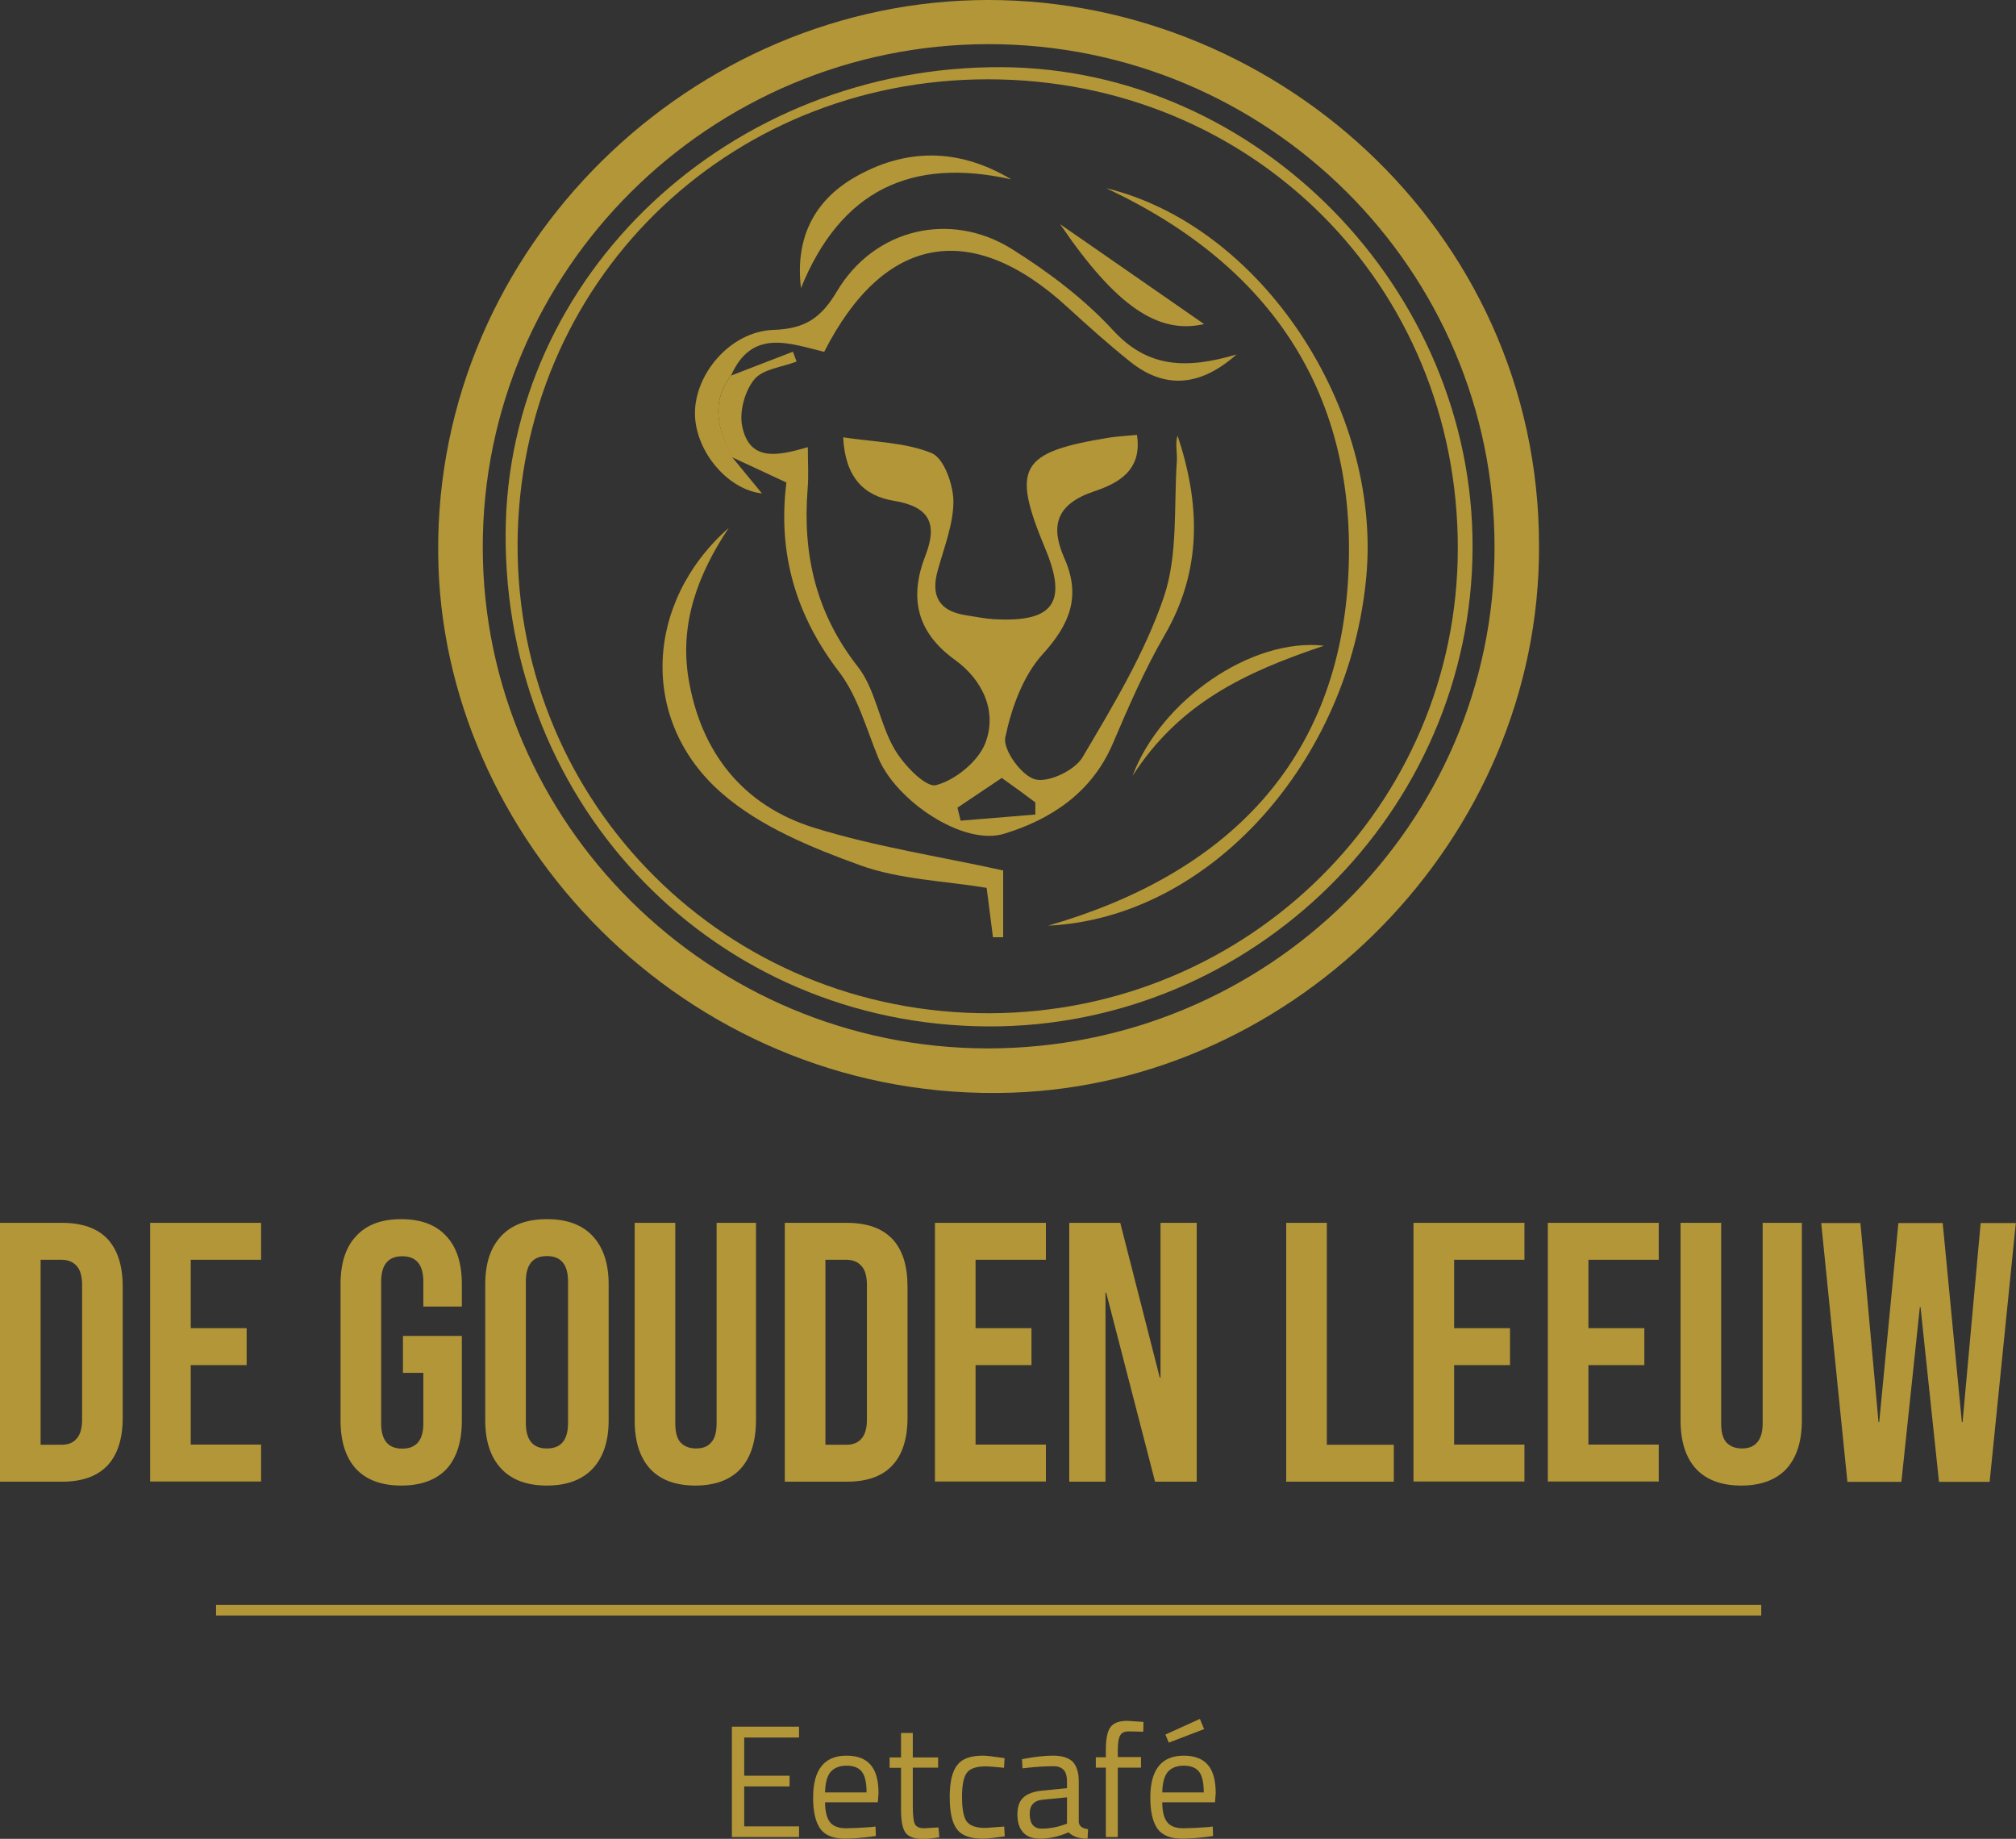 <?xml version="1.0" encoding="UTF-8"?> <!-- Generator: Adobe Illustrator 25.0.0, SVG Export Plug-In . SVG Version: 6.00 Build 0) --> <svg xmlns="http://www.w3.org/2000/svg" xmlns:xlink="http://www.w3.org/1999/xlink" version="1.1" id="Layer_1" x="0px" y="0px" viewBox="0 0 1146.7 1045.7" style="enable-background:new 0 0 1146.7 1045.7;" xml:space="preserve"><rect x="0" y="0" width="1146.7" height="1045.7" fill="#333333" stroke="none"/> <style type="text/css"> .st0{fill-rule:evenodd;clip-rule:evenodd;fill:#B39637;} .st1{fill:#B39637;} .st2{fill:#FFFFFF;stroke:#B39637;stroke-width:6;} </style> <g id="Laag_1"> <g id="_x3C_Group_x3E_"> <path id="_x3C_Compound_Path_x3E_" class="st0" d="M875.4,310.5C876,477,737.5,616.2,575,621.4C396,627.1,254.9,483.1,249.4,322.3 C243.5,146.7,387.2,4.5,554.2,0.1C721.3-4.3,875.5,129.5,875.4,310.5z M850.1,311.2c0-157.9-129-286.1-287.8-286.1 c-158.6,0.1-288,128.8-287.7,286.4c0.2,156.6,129,284.4,286.9,284.7C720.8,596.4,850.1,468.8,850.1,311.2z"></path> <path id="_x3C_Compound_Path_x3E__1_" class="st0" d="M561.8,583.7c-154.4-0.8-275-124.1-274.2-280.4 c0.8-146.9,127.5-266,282.3-265.1C715.2,39,838.1,164.3,837.6,311.4C837.2,461.4,712.5,584.4,561.8,583.7z M561.9,45.1 c-149.3,0-267,116.4-267.5,264.6C294,457.8,413.7,576.7,563,576.2c147.3-0.5,266.1-118.4,266.2-264.2 C829.4,162.1,712.2,45.1,561.9,45.1z"></path> <path id="_x3C_Compound_Path_x3E__2_" class="st0" d="M415.8,213.6c11.7-4.5,23.5-9.1,35.2-13.6c0.7,1.9,1.4,3.8,2.1,5.6 c-8.2,3.2-19.1,4.2-24,10.1c-5.4,6.5-8.6,18.2-7,26.4c4.1,20.8,20.4,17.1,37.4,12.2c0,8.6,0.5,16-0.1,23.4 c-3,37.3,4.6,70.9,28.5,101.4c10.2,13,12.3,32.2,20.9,46.9c5.2,9,17.8,22,23.6,20.5c11-2.9,23.9-13.4,28-23.8 c7.1-18.3-1.7-36.3-17.3-47.5c-22.1-16-25.9-35.7-16.7-59.3c7.1-18.3,2.1-27.8-17.9-31.1c-17.4-2.8-27.8-13.7-28.9-36.1 c17.8,2.7,35.3,2.8,50.4,9c6.9,2.9,12.2,17.8,12.3,27.3c0,13.1-5.3,26.3-8.9,39.3c-4.2,14.9,1,23.3,16.2,25.6 c5.2,0.8,10.4,1.9,15.6,2.2c34,2,42.2-9.4,29.3-40.2c-19.3-46.3-14.5-54.7,36.2-63c5-0.8,10.1-1,16-1.6c3.3,21-12,28-24.6,32.2 c-21.4,7.3-24.8,19.6-16.7,37.9c9.5,21.5,3.4,37.3-12.3,54.6c-11.2,12.3-17.8,30.6-21.3,47.4c-1.4,7,9.3,21.8,17,23.8 c7.6,2,22.5-5.1,26.9-12.5c17.4-29.4,35.4-59.2,46.3-91.2c8.1-23.9,5.6-51.4,7.4-77.4c0.3-4.7-1.1-9.6,0.4-14.4 c12.8,38.5,14.2,76.1-7.2,113.2c-11.5,19.8-20.7,41-29.7,62.1c-11.9,27.8-35.2,43-61.6,51.1c-23.5,7.3-61.9-19-71.8-43.3 c-6.8-16.6-11.7-35-22.3-48.8c-24.7-32.3-34.9-67.5-29.9-107.6c-11-5.1-21.1-9.9-31.2-14.5C408.6,244.5,403.9,229.2,415.8,213.6z M569.8,442.4c-9.1,6.1-17.2,11.5-25.2,16.9c0.6,2.5,1.2,4.9,1.8,7.4c14.2-1.2,28.3-2.3,42.5-3.5c0-2.3,0-4.6,0-6.9 C583.2,452,577.4,447.8,569.8,442.4z"></path> <path id="_x3C_Path_x3E_" class="st1" d="M596.2,526.4C697.9,497,762.1,432.8,767,325.6c4.6-99.5-42.1-173.9-137.9-218.6 c88.5,21.4,156.6,125.3,148.1,220.4C767.7,433.3,687.7,522.1,596.2,526.4z"></path> <path id="_x3C_Path_x3E__1_" class="st1" d="M414.5,300.2c-17.5,26.3-28,54.2-22.9,85.5c6.9,42,30.9,72.4,71.4,85 c34.8,10.8,71.2,16.3,107.6,24.3c0,10.3,0,24.1,0,38c-1.9,0-3.8,0-5.8,0c-1.2-9.2-2.3-18.3-3.6-28.1c-24.1-4-49.5-4.7-72.1-12.9 c-27.6-10-56.7-21.9-78.4-40.8C363.3,410.1,366.7,342.4,414.5,300.2z"></path> <path id="_x3C_Path_x3E__2_" class="st1" d="M415.8,213.6c-11.9,15.5-7.2,30.9,0.5,46.2c5.7,6.9,11.4,13.9,17.1,20.8 c-19.3-2.1-37.5-23.5-38.1-44.6c-0.6-22.9,19.9-47.5,44.6-48.4c18-0.6,27.1-6.7,36.2-22c21.2-35.6,64.5-45.9,99.6-23.9 c20.7,13,40.9,28.2,57.4,46.1c20,21.8,42.2,22,70.2,13.8c-20.9,18.6-41.1,19.5-60.3,4.2c-12.3-9.8-24.1-20.4-35.7-31 c-54.7-50.3-104.6-41.4-138.5,25.3C449.1,195.3,427.7,186.7,415.8,213.6z"></path> <path id="_x3C_Path_x3E__3_" class="st1" d="M455.6,163.8c-3.4-28.1,7.3-49.3,29.9-62.6c29.1-17,59.5-17.3,89.7,0.8 C518.3,89.3,478.2,108.2,455.6,163.8z"></path> <path id="_x3C_Path_x3E__4_" class="st1" d="M603,127.5c26.6,18.5,56.2,38.9,81.9,56.8C659.1,190.2,635.2,174.8,603,127.5z"></path> <path id="_x3C_Path_x3E__5_" class="st1" d="M753.1,367.2c-45.1,15.1-82.3,32.7-108.9,74C660.3,398.2,711.9,362.5,753.1,367.2z"></path> </g> <path id="Eetcafé" class="st1" d="M454.5,1044.7h-38.2v-62.8h38.2v6.2h-31.2v21.7h25.8v6.1h-25.8v22.7h31.2V1044.7z M495.4,1039 l2.6-0.3l0.2,5.4c-6.9,1-12.8,1.5-17.7,1.5c-6.5,0-11.2-1.9-13.9-5.6c-2.7-3.8-4.1-9.7-4.1-17.7c0-15.9,6.3-23.9,19-23.9 c6.1,0,10.7,1.7,13.7,5.2c3,3.4,4.5,8.8,4.5,16.1l-0.4,5.2h-30c0,5,0.9,8.8,2.7,11.2c1.8,2.4,5,3.6,9.4,3.6 C486.1,1039.6,490.7,1039.4,495.4,1039z M469.3,1019.3h23.6c0-5.6-0.9-9.5-2.7-11.8c-1.8-2.3-4.7-3.4-8.7-3.4c-4,0-7,1.2-9.1,3.6 C470.4,1010.1,469.4,1014,469.3,1019.3z M533.6,999.3v5.9h-14.4v21.7c0,5.2,0.4,8.6,1.1,10.3c0.8,1.6,2.6,2.5,5.4,2.5l8.1-0.5 l0.5,5.6c-4.1,0.7-7.1,1-9.3,1c-4.7,0-8-1.2-9.8-3.4c-1.8-2.3-2.7-6.7-2.7-13.2v-23.9H506v-5.9h6.5v-13.9h6.7v13.9H533.6z M559,998.4c2,0,5.4,0.4,10.2,1.1l2.2,0.3l-0.3,5.5c-4.8-0.5-8.4-0.8-10.7-0.8c-5.1,0-8.7,1.2-10.5,3.7c-1.8,2.4-2.7,7-2.7,13.6 c0,6.6,0.8,11.2,2.5,13.8c1.8,2.6,5.4,3.9,10.8,3.9l10.7-0.8l0.3,5.6c-5.6,0.8-9.8,1.3-12.6,1.3c-7.1,0-12-1.8-14.7-5.5 c-2.7-3.6-4-9.7-4-18.3c0-8.7,1.5-14.7,4.4-18.2C547.3,1000.1,552.2,998.4,559,998.4z M613.6,1013v23.2c0.2,2.2,1.9,3.6,5.3,4 l-0.3,5.4c-4.8,0-8.4-1.2-10.8-3.6c-5.5,2.4-10.9,3.6-16.3,3.6c-4.2,0-7.4-1.2-9.5-3.5c-2.2-2.4-3.3-5.8-3.3-10.2s1.1-7.7,3.4-9.7 c2.2-2.1,5.8-3.4,10.5-3.9l14.3-1.4v-3.9c0-3.1-0.7-5.3-2-6.6c-1.3-1.3-3.2-2-5.4-2c-4.8,0-9.9,0.3-15.1,0.9l-2.8,0.3l-0.3-5.2 c6.7-1.3,12.6-2,17.7-2s8.9,1.2,11.2,3.5C612.4,1004.3,613.6,1007.9,613.6,1013z M585.7,1031.5c0,5.6,2.3,8.4,6.9,8.4 c4.1,0,8.2-0.7,12.2-2.1l2.1-0.7v-15l-13.4,1.3c-2.7,0.2-4.7,1-5.9,2.4C586.3,1027,585.7,1029,585.7,1031.5z M649,1005.2h-13.2 v39.5H629v-39.5h-5.7v-5.9h5.7v-4.1c0-6.4,0.9-10.8,2.7-13.1c1.8-2.4,5-3.5,9.5-3.5l9.2,0.6l-0.1,5.6c-3.4-0.1-6.2-0.2-8.4-0.2 c-2.2,0-3.8,0.7-4.7,2.2c-0.9,1.4-1.4,4.3-1.4,8.4v4H649V1005.2z M687.2,1039l2.6-0.3l0.2,5.4c-6.9,1-12.8,1.5-17.7,1.5 c-6.5,0-11.2-1.9-13.9-5.6c-2.7-3.8-4.1-9.7-4.1-17.7c0-15.9,6.3-23.9,19-23.9c6.1,0,10.7,1.7,13.7,5.2c3,3.4,4.5,8.8,4.5,16.1 l-0.4,5.2h-30c0,5,0.9,8.8,2.7,11.2c1.8,2.4,5,3.6,9.4,3.6C677.9,1039.6,682.5,1039.4,687.2,1039z M661.1,1019.3h23.6 c0-5.6-0.9-9.5-2.7-11.8c-1.8-2.3-4.7-3.4-8.7-3.4c-4,0-7,1.2-9.1,3.6C662.2,1010.1,661.2,1014,661.1,1019.3z M664.8,991l-1.9-4.6 l19.6-8.9l2.4,5.8L664.8,991z"></path> <path id="De_Gouden_Leeuw" class="st1" d="M0,842.7V695.4h35.3c11.5,0,20.1,3.1,25.9,9.2c5.7,6.2,8.6,15.2,8.6,27.1v74.5 c0,11.9-2.9,21-8.6,27.1c-5.8,6.2-14.4,9.3-25.9,9.3H0z M23.1,821.6h11.8c3.8,0,6.7-1.1,8.6-3.4c2.1-2.2,3.2-5.9,3.2-10.9v-76.6 c0-5.1-1.1-8.7-3.2-10.9c-2-2.2-4.8-3.4-8.6-3.4H23.1V821.6z M85.4,842.7V695.4h63.1v21h-40v38.9h31.8v21h-31.8v45.2h40v21H85.4z M228.2,844.8c-11.2,0-19.8-3.2-25.7-9.5c-5.9-6.5-8.8-15.6-8.8-27.6v-77.4c0-11.9,2.9-21,8.8-27.3c5.9-6.5,14.4-9.7,25.7-9.7 c11.2,0,19.8,3.2,25.7,9.7c5.9,6.3,8.8,15.4,8.8,27.3V743h-21.9v-14.1c0-9.7-4-14.5-12-14.5c-8,0-12,4.8-12,14.5v80.6 c0,9.5,4,14.3,12,14.3c8,0,12-4.8,12-14.3v-28.8h-11.6v-21h33.5v48.2c0,11.9-2.9,21.1-8.8,27.6C248,841.6,239.5,844.8,228.2,844.8z M311.1,844.8c-11.4,0-20-3.2-26.1-9.7c-6-6.5-9-15.6-9-27.4v-77.4c0-11.8,3-20.9,9-27.3c6-6.5,14.7-9.7,26.1-9.7 c11.4,0,20.1,3.2,26.1,9.7c6,6.5,9,15.6,9,27.3v77.4c0,11.8-3,20.9-9,27.4C331.2,841.5,322.5,844.8,311.1,844.8z M311.1,823.7 c8,0,12-4.8,12-14.5v-80.4c0-9.7-4-14.5-12-14.5c-8,0-12,4.8-12,14.5v80.4C299.1,818.9,303.1,823.7,311.1,823.7z M395.5,844.8 c-11.2,0-19.8-3.2-25.7-9.5c-5.9-6.5-8.8-15.6-8.8-27.6V695.4h23.1v114c0,5.1,1,8.7,3,10.9c2.1,2.2,5,3.4,8.8,3.4 c3.8,0,6.7-1.1,8.6-3.4c2.1-2.2,3.1-5.9,3.1-10.9v-114H430v112.3c0,11.9-2.9,21.1-8.8,27.6C415.3,841.6,406.7,844.8,395.5,844.8z M446.4,842.7V695.4h35.3c11.5,0,20.1,3.1,25.9,9.2c5.8,6.2,8.6,15.2,8.6,27.1v74.5c0,11.9-2.9,21-8.6,27.1 c-5.7,6.2-14.4,9.3-25.9,9.3H446.4z M469.5,821.6h11.8c3.8,0,6.7-1.1,8.6-3.4c2.1-2.2,3.2-5.9,3.2-10.9v-76.6 c0-5.1-1.1-8.7-3.2-10.9c-2-2.2-4.8-3.4-8.6-3.4h-11.8V821.6z M531.8,842.7V695.4h63.1v21h-40v38.9h31.8v21h-31.8v45.2h40v21H531.8 z M608.2,842.7V695.4h29l22.5,88.1h0.4v-88.1h20.6v147.2H657l-27.8-107.5h-0.4v107.5H608.2z M731.6,842.7V695.4h23.1v126.2h38.1v21 H731.6z M804,842.7V695.4h63.1v21h-40v38.9h31.8v21h-31.8v45.2h40v21H804z M880.4,842.7V695.4h63.1v21h-40v38.9h31.8v21h-31.8v45.2 h40v21H880.4z M990.4,844.8c-11.2,0-19.8-3.2-25.7-9.5c-5.9-6.5-8.8-15.6-8.8-27.6V695.4H979v114c0,5.1,1,8.7,3,10.9 c2.1,2.2,5,3.4,8.8,3.4s6.7-1.1,8.6-3.4c2.1-2.2,3.2-5.9,3.2-10.9v-114h22.3v112.3c0,11.9-2.9,21.1-8.8,27.6 C1010.2,841.6,1001.6,844.8,990.4,844.8z M1050.8,842.7l-14.9-147.2h22.3l10.3,113.2h0.4l10.9-113.2h25.2l10.9,113.2h0.4 l10.3-113.2h20l-14.9,147.2h-28.8l-10.5-99.3h-0.4l-10.5,99.3H1050.8z"></path> <path id="_x3C_Path_x3E__6_" class="st2" d="M122.9,915.7h878.9"></path> </g> </svg> 